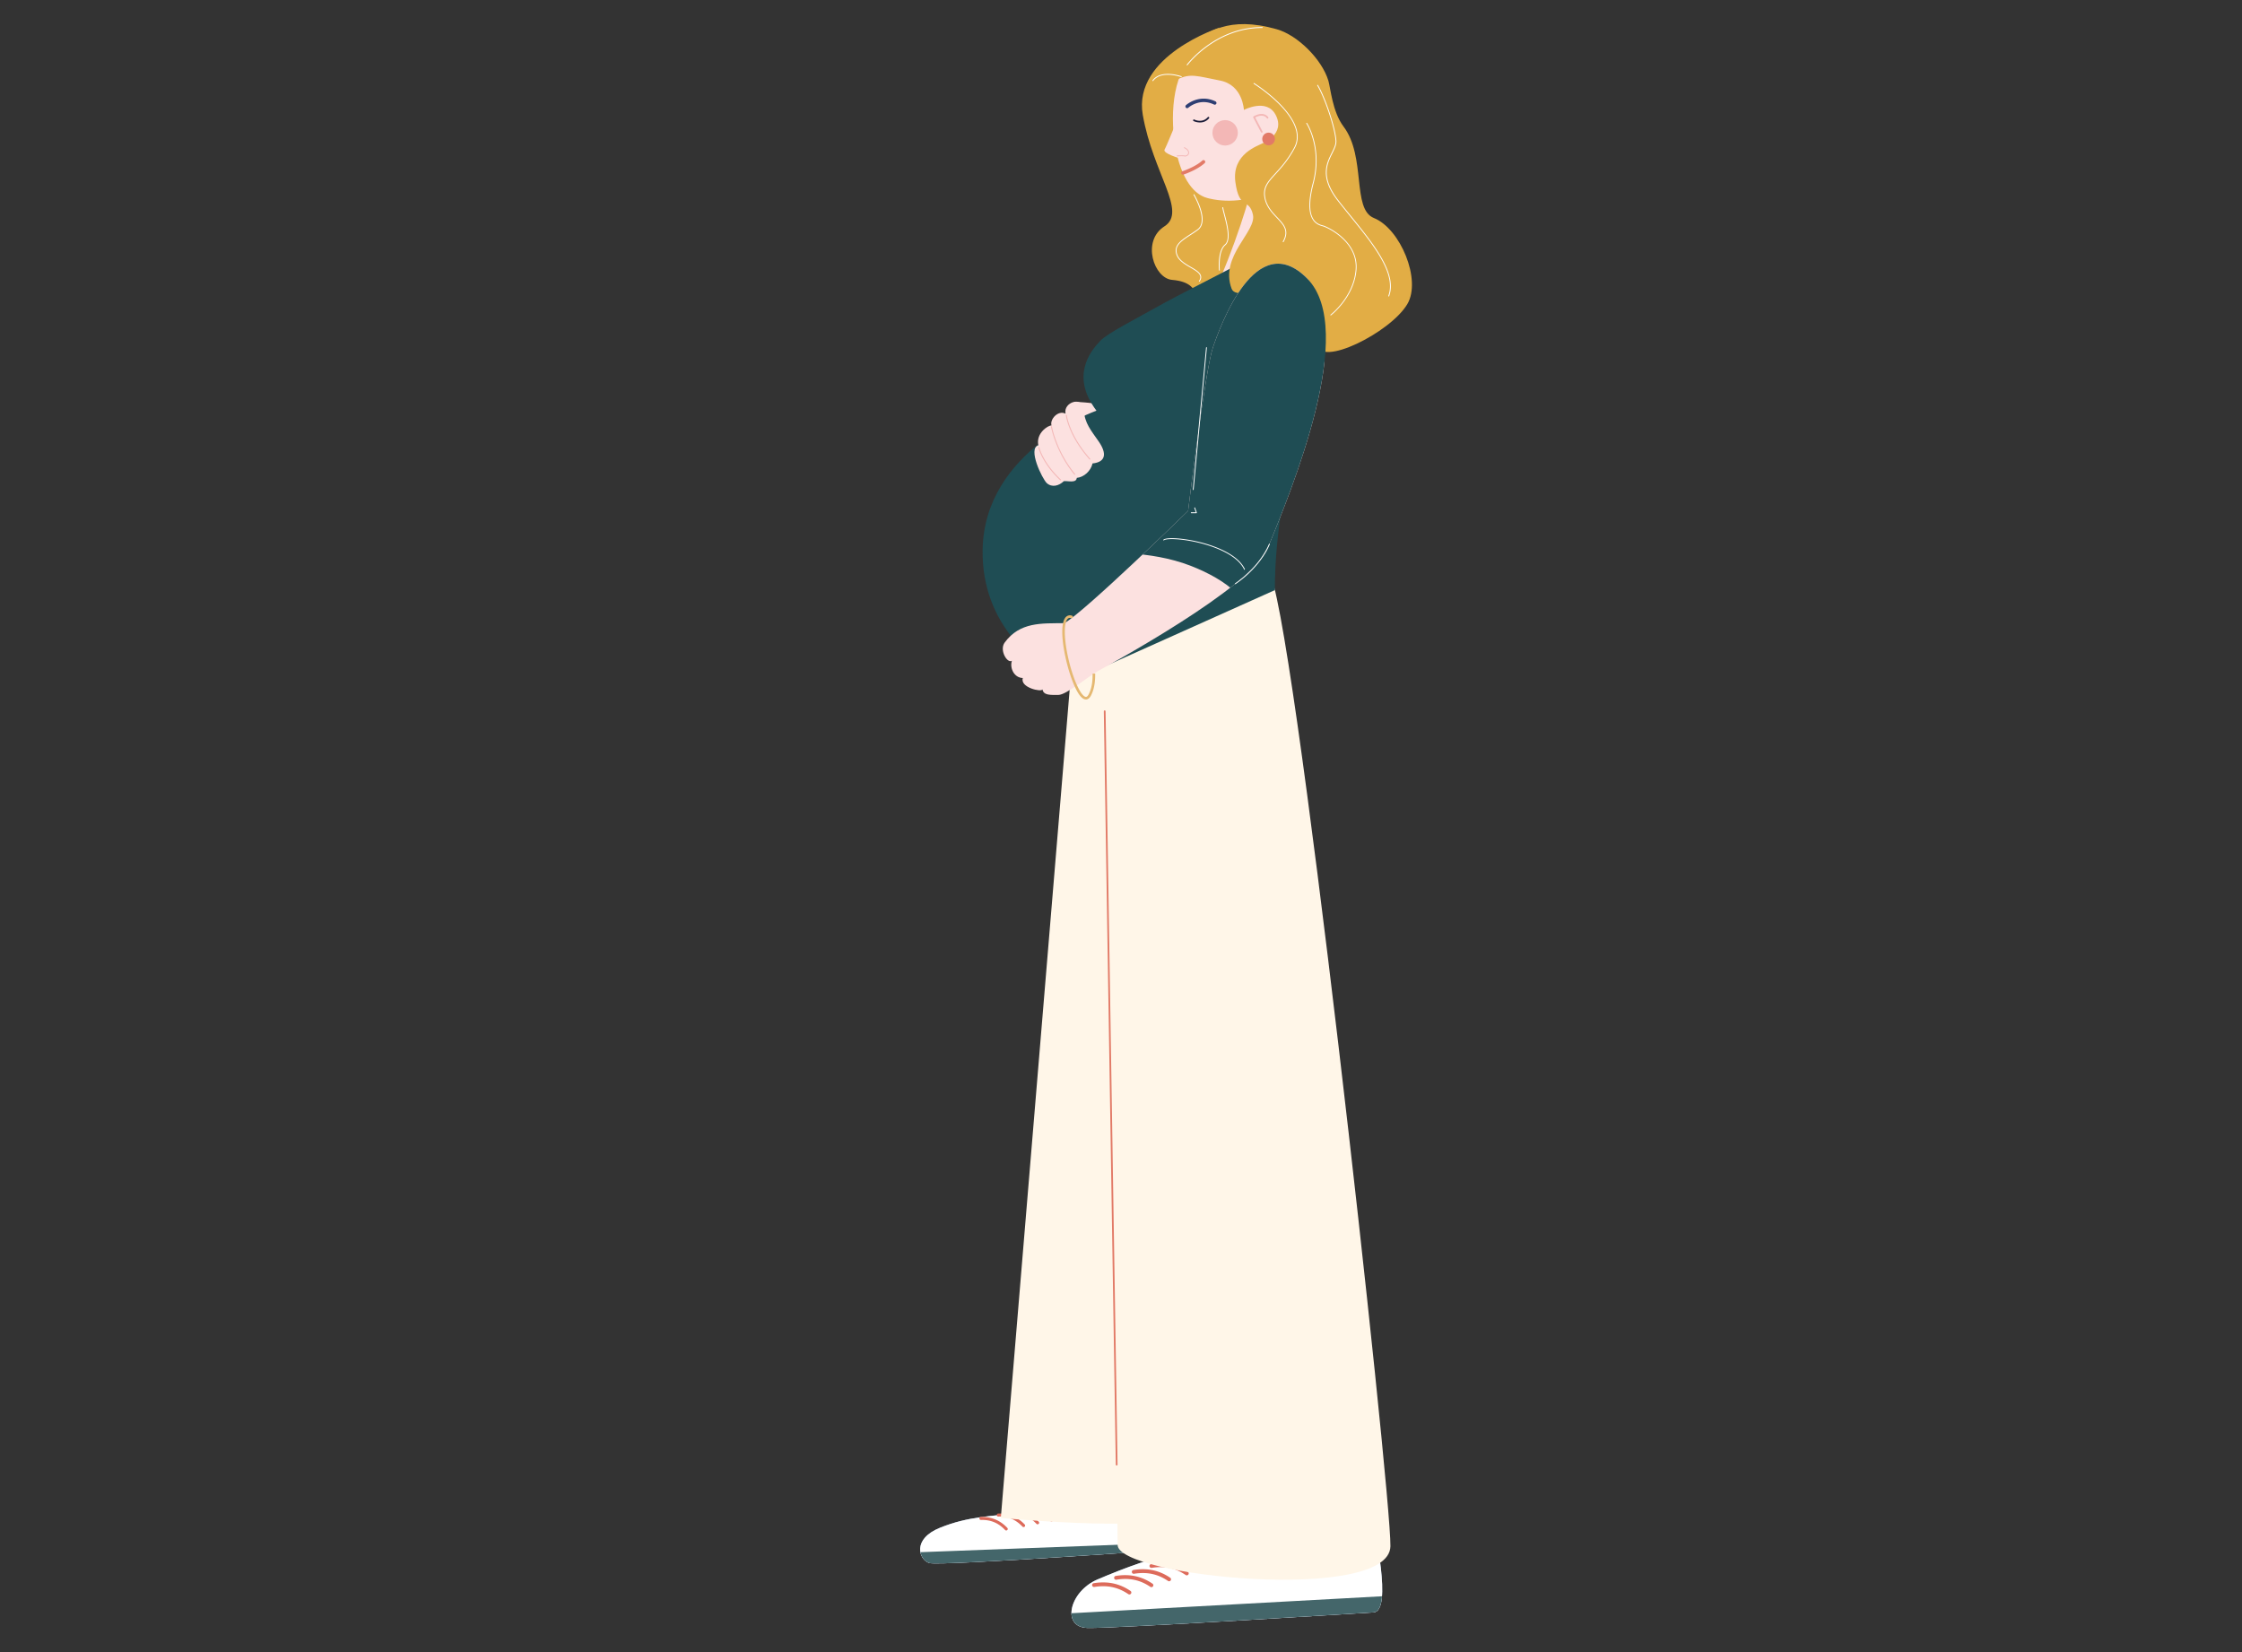 <svg xmlns="http://www.w3.org/2000/svg" xmlns:xlink="http://www.w3.org/1999/xlink" viewBox="0 0 760 560" style="enable-background:new 0 0 760 560" xml:space="preserve"><rect x="0" y="0" width="760" height="560" fill="#333333" stroke="none"/><style>.st0{display:none}.st1{display:inline}.st3{fill:#502018}.st4{fill:#145b9d}.st5{fill:#fce1e0}.st6{fill:none;stroke:#e59188;stroke-width:.704;stroke-linecap:round;stroke-linejoin:round;stroke-miterlimit:10}.st7{fill:#fff}.st8{fill:#1b1d39}.st9{fill:none;stroke:#502018;stroke-width:3.889;stroke-linecap:round;stroke-linejoin:round;stroke-miterlimit:10}.st10,.st13,.st15{fill:#e2ad45}.st13,.st15{stroke:#e2ad45;stroke-width:1.944;stroke-linecap:round;stroke-linejoin:round;stroke-miterlimit:10}.st15{fill:none;stroke:#fff;stroke-width:.972}.st16{fill:#eed2a2}.st17{fill:#fff6e8}.st18{fill:#98accc}.st19{stroke:#fff;stroke-width:1.944}.st19,.st20,.st21{fill:none;stroke-miterlimit:10}.st20{stroke:#f3b7b6;stroke-width:.972;stroke-linecap:round;stroke-linejoin:round}.st21{stroke:#e2ad45}.st23,.st24{display:inline;fill:#ece9e5}.st24{fill:#1b1d39}.st25{fill:#b25d50}.st25,.st26,.st27{display:inline}.st26{fill:#fff}.st27{stroke:#a5412e;stroke-linecap:round;stroke-linejoin:round}.st27,.st28,.st30{fill:none;stroke-miterlimit:10}.st28{display:inline;stroke:#1b1d39;stroke-width:2;stroke-linecap:round}.st30{stroke:#98accc;stroke-width:.5}.st30,.st31,.st32{display:inline}.st31{fill:none;stroke:#a5412e;stroke-miterlimit:10}.st32{fill:#d89931}.st33,.st40,.st41,.st42,.st43{display:inline;fill:none;stroke-miterlimit:10}.st33{stroke:#f3f1ee;stroke-linecap:round}.st40,.st41,.st42,.st43{stroke:#e27a67}.st41,.st42,.st43{stroke:#fff6e8;stroke-linecap:round}.st42,.st43{stroke:#2e3f73}.st43{stroke:#6d7f9a}.st44{fill:#2e3f73}.st45{fill:#e5b871}.st46{fill:#f3b7b6}.st47{fill:#ece9e5}.st48{fill:#6d7f9a}.st49{fill:#e27a67}.st50{fill:none;stroke:#1b1d39;stroke-width:3.912;stroke-linecap:round;stroke-linejoin:round;stroke-miterlimit:10}.st54{fill:#dd6b5b}.st55{fill:#a4412d}.st57,.st58,.st60{fill:none;stroke:#502017;stroke-width:1.85;stroke-linecap:round;stroke-linejoin:round;stroke-miterlimit:10}.st58,.st60{stroke:#502018;stroke-width:9.252}.st60{stroke:#fff5e6;stroke-width:1.85}.st61{fill:#e0d9ce}.st68,.st69,.st72{fill:none;stroke:#fff;stroke-width:3.044;stroke-linecap:round;stroke-linejoin:round;stroke-miterlimit:10}.st69,.st72{stroke:#fff6e8;stroke-width:3.461}.st72{stroke:#3366a8;stroke-width:2}.st73{fill:#3366a8}.st74{fill:none;stroke:#fff6e8;stroke-linecap:round;stroke-linejoin:round;stroke-miterlimit:10}.st75{fill:#b25d50}.st76,.st78,.st79,.st80,.st81,.st82{fill:none;stroke:#a5412e;stroke-width:3.251;stroke-linecap:round;stroke-linejoin:round;stroke-miterlimit:10}.st78,.st79,.st80,.st81,.st82{fill:#b25d50}.st79,.st80,.st81,.st82{fill:none;stroke:#3366a8;stroke-width:3.088}.st80,.st81,.st82{stroke:#000;stroke-width:1.029}.st81,.st82{stroke-width:2.058}.st82{stroke:#3366a8;stroke-width:1.029}.st84{fill:#ffe2e0}.st88,.st90,.st97{fill:none;stroke:#3366a8;stroke-width:2.785;stroke-linecap:round;stroke-linejoin:round;stroke-miterlimit:10}.st90,.st97{stroke:#a5412e;stroke-width:.536}.st97{stroke:#dd6b5b}.st98{fill:#e17a67}.st102,.st103,.st105,.st107,.st109,.st99{fill:none;stroke:#dd6b5b;stroke-width:1.073;stroke-linecap:round;stroke-linejoin:round;stroke-miterlimit:10}.st102,.st103,.st105,.st107,.st109{stroke:#f3b7b6;stroke-width:.536}.st103,.st105,.st107,.st109{stroke:#a5412e;stroke-width:.62}.st105,.st107,.st109{stroke:#fff;stroke-width:.536}.st107,.st109{stroke:#000;stroke-width:1.792}.st109{stroke-width:3.583}.st111{fill:#22264d}.st112{fill:#dbd4c8}.st113{fill:none}.st114{fill:#a5412e}.st115,.st116,.st118,.st119{fill:none;stroke:#dbd4c8;stroke-width:1.817;stroke-linecap:round;stroke-linejoin:round;stroke-miterlimit:10}.st116,.st118,.st119{stroke:#98accc;stroke-width:1.211}.st118,.st119{stroke:#502018;stroke-width:.552}.st119{stroke-width:2.944}.st124{fill:#e59188}.st125,.st126,.st127{fill:none;stroke:#1b1d39;stroke-width:1.211;stroke-linecap:round;stroke-linejoin:round;stroke-miterlimit:10}.st126,.st127{stroke:#e59188;stroke-width:.617}.st127{stroke:#d89931;stroke-width:3.289}.st129{stroke:#e17a67;stroke-width:1.211}.st129,.st131,.st132,.st133{fill:none;stroke-miterlimit:10}.st131{stroke:#f3f1ee;stroke-width:3.634;stroke-linecap:round;stroke-linejoin:round}.st132,.st133{stroke:#1b1d39}.st133{stroke:#fff;stroke-width:2;stroke-linecap:round;stroke-linejoin:round}.st134{fill:#5479ae}.st135{display:inline;fill:#e17a67;stroke:#e2ad45;stroke-width:3;stroke-linecap:round;stroke-linejoin:round;stroke-miterlimit:10}.st137{display:inline;fill:#3366a8}.st138{font-family:&apos;AcuminPro-Semibold&apos;}.st144,.st145,.st146{fill:none;stroke:#000;stroke-width:7.627;stroke-linecap:round;stroke-linejoin:round;stroke-miterlimit:10}.st145,.st146{stroke:#1b1d39;stroke-width:2.542}.st146{stroke:#a5412e}.st147{fill:#b54339}.st149{fill:none;stroke:#fce1e0;stroke-width:.953;stroke-linecap:round;stroke-linejoin:round;stroke-miterlimit:10}.st150,.st151{stroke-width:1.271}.st150{fill:none;stroke:#a5412e;stroke-miterlimit:10}.st151{stroke:#1b1d39;stroke-linecap:round;stroke-linejoin:round}.st151,.st152,.st153,.st154{fill:none;stroke-miterlimit:10}.st152{stroke:#502018;stroke-width:.953;stroke-linecap:round;stroke-linejoin:round}.st153,.st154{stroke:#fce1e0;stroke-width:1.271}.st154{stroke:#fff;stroke-width:.636;stroke-linecap:round;stroke-linejoin:round}.st155{fill:#eae7e1}.st156{fill:#ecb7af}.st157{fill:#fff5e6}.st158{fill:#f2b7b6}.st159{fill:#f3f1ee}.st160,.st162{display:inline;fill:#5479ae}.st162{fill:none;stroke:#eed2a2;stroke-width:.279;stroke-linecap:round;stroke-linejoin:round;stroke-miterlimit:10}.st163{display:inline;fill:#eed2a2}.st164,.st165,.st166{fill:none;stroke-linecap:round;stroke-linejoin:round;stroke-miterlimit:10}.st164{display:inline;stroke:#1b1d39;stroke-width:.435}.st165,.st166{stroke:#a5412e;stroke-width:.376}.st166{stroke:#1b1d39;stroke-width:.279}.st171{display:inline;fill:#a5412e}.st172,.st173,.st174{fill:none;stroke-linecap:round;stroke-linejoin:round;stroke-miterlimit:10}.st172{display:inline;stroke:#1b1d39;stroke-width:.279}.st173,.st174{stroke:#502018;stroke-width:.376}.st174{stroke:#ada394;stroke-width:.501}.st176{display:inline;fill:#e2ad45}.st177,.st179{fill:none;stroke-linecap:round;stroke-linejoin:round;stroke-miterlimit:10}.st177{display:inline;stroke:#fff6e8;stroke-width:.376}.st179{stroke:#1b1d39;stroke-width:1.671}.st183{display:inline;fill:#fce1e0}.st184,.st185{display:inline;stroke-width:.338}.st184{fill:none;stroke:#f3b7b6;stroke-linecap:round;stroke-linejoin:round;stroke-miterlimit:10}.st185{stroke:#1b1d39}.st185,.st186,.st187,.st188{fill:none;stroke-linecap:round;stroke-linejoin:round;stroke-miterlimit:10}.st186{display:inline;stroke:#a5412e;stroke-width:3.133}.st187,.st188{stroke:#f3b7b6;stroke-width:.334}.st188{stroke:#a5412e}.st189{display:inline;fill:#98accc}.st196{fill:none;stroke:#e2ad45;stroke-width:.331;stroke-linecap:round;stroke-linejoin:round;stroke-miterlimit:10}.st198,.st199,.st200{display:inline;fill:#22264d}.st199,.st200{fill:none;stroke:#22264d;stroke-width:.87;stroke-miterlimit:10}.st200{stroke:#e2ad45;stroke-width:.331;stroke-linecap:round;stroke-linejoin:round}.st202,.st203{display:inline;fill:#e5b871}.st203{fill:none;stroke:#d89931;stroke-width:.348;stroke-linecap:round;stroke-linejoin:round}.st203,.st204,.st205{stroke-miterlimit:10}.st204{display:inline;fill:none;stroke:#ece9e5;stroke-width:.653;stroke-linecap:round;stroke-linejoin:round}.st205{fill:#98accc;stroke:#98accc;stroke-width:.228}.st206,.st210,.st211,.st212{display:inline;fill:none;stroke:#1b1d39;stroke-width:.87;stroke-linecap:round;stroke-linejoin:round;stroke-miterlimit:10}.st210,.st211,.st212{stroke:#e2ad45;stroke-width:.279}.st211,.st212{stroke-width:.87}.st212{stroke:#6d7f9a;stroke-width:.279}.st214{display:inline;stroke:#ece9e5;stroke-width:.348}.st214,.st216,.st217,.st218,.st222{fill:none;stroke-linecap:round;stroke-linejoin:round;stroke-miterlimit:10}.st216{display:inline;stroke:#5479ae;stroke-width:.279}.st217,.st218,.st222{stroke:#f3b7b6;stroke-width:.356}.st218,.st222{display:inline;stroke:#e2ad45;stroke-width:1.74}.st222{stroke-width:.653}.st224{fill:#164347}.st231{fill:none;stroke:#fff;stroke-width:.845;stroke-linecap:round;stroke-linejoin:round;stroke-miterlimit:10}.st232{fill:#1f4d54}.st233,.st235,.st240,.st241,.st244{fill:none;stroke:#e2ad45;stroke-width:1.126;stroke-linecap:round;stroke-linejoin:round;stroke-miterlimit:10}.st235,.st240,.st241,.st244{fill:#ffe2e0;stroke:#f3b7b6;stroke-width:.522}.st240,.st241,.st244{fill:none;stroke:#e17a67;stroke-width:.563}.st241,.st244{stroke:#fff}.st244{fill:#fff;stroke:#e2ad45;stroke-width:3.565}.st245{fill:#44666a}.st248{fill:none;stroke:#fff;stroke-width:5.618;stroke-linecap:round;stroke-linejoin:round;stroke-miterlimit:10}.st250{fill:#262a4f}.st258{fill:#8fa1a4}.st259{fill:none;stroke:#000;stroke-width:.785;stroke-linecap:round;stroke-linejoin:round;stroke-miterlimit:10}.st266,.st267,.st268,.st269,.st270{fill:none;stroke-width:.599;stroke-miterlimit:10}.st266{stroke:#a5412e;stroke-linecap:round;stroke-linejoin:round}.st267,.st268,.st269,.st270{stroke:#8fa1a4}.st268,.st269,.st270{stroke:#000;stroke-linecap:round;stroke-linejoin:round}.st269,.st270{stroke:#fff}.st270{stroke:#e2ad45;stroke-width:1.197}.st275,.st276{display:inline;fill:#dd6b5b}.st276{fill:#fff6e8}.st281,.st283{fill:none;stroke-linecap:round;stroke-linejoin:round;stroke-miterlimit:10}.st281{display:inline;stroke:#e17a67;stroke-width:1.821}.st283{stroke:#a5412e}.st286{display:inline;fill:#ecb7af}.st287,.st290,.st291,.st292{fill:none;stroke-miterlimit:10}.st287{stroke:#e17a67;stroke-width:1.454;stroke-linecap:round;stroke-linejoin:round}.st290,.st291,.st292{display:inline}.st290{stroke:#5479ae;stroke-width:.851;stroke-linecap:round;stroke-linejoin:round}.st291,.st292{stroke:#fff6e8;stroke-width:.75}.st292{stroke:#e17a67;stroke-width:1.263;stroke-linecap:round;stroke-linejoin:round}.st305,.st307,.st308,.st309,.st311,.st312,.st313,.st317,.st320,.st321,.st324{fill:none;stroke:#a5412e;stroke-width:1.222;stroke-linecap:round;stroke-linejoin:round;stroke-miterlimit:10}.st307,.st308,.st309,.st311,.st312,.st313,.st317,.st320,.st321,.st324{stroke:#fff;stroke-width:.815}.st308,.st309,.st311,.st312,.st313,.st317,.st320,.st321,.st324{stroke-width:6.517}.st309,.st311,.st312,.st313,.st317,.st320,.st321,.st324{stroke:#98accc;stroke-width:1.222}.st311,.st312,.st313,.st317,.st320,.st321,.st324{stroke-width:3.258}.st312,.st313,.st317,.st320,.st321,.st324{stroke:#eae7e1;stroke-width:.553}.st313,.st317,.st320,.st321,.st324{stroke:#502018;stroke-width:1.106}.st317,.st320,.st321,.st324{stroke:#eed2a2}.st320,.st321,.st324{stroke:#f3f1ee}.st321,.st324{stroke:#fff}.st324{stroke:#98accc;stroke-width:.83}.st326{fill:#131b52}.st329,.st330{fill:none;stroke-linecap:round;stroke-linejoin:round}.st329{stroke:#f3b7b6;stroke-width:2;stroke-miterlimit:10}.st330{stroke:#e17a67;stroke-width:7}.st330,.st332,.st334{stroke-miterlimit:10}.st332{fill:#e59188;stroke:#e59188;stroke-width:.399}.st334{stroke:#22264d;stroke-width:7}.st334,.st335,.st341{fill:none;stroke-linecap:round;stroke-linejoin:round}.st335{stroke:#ecb7af;stroke-width:2;stroke-miterlimit:10}.st341{stroke:#e17a67;stroke-width:.8}.st341,.st342,.st344{stroke-miterlimit:10}.st342{fill:none;stroke:#502018;stroke-width:4.001;stroke-linecap:round;stroke-linejoin:round}.st344{fill:#e27a67;stroke:#e27a67;stroke-width:.165}.st345,.st346,.st350{display:inline;fill:none;stroke:#502018;stroke-width:.8;stroke-linecap:round;stroke-linejoin:round;stroke-miterlimit:10}.st346,.st350{stroke:#fff}.st350{stroke:#2e3f73}.st351,.st353{display:inline;fill:#e27a67}.st353{fill:none;stroke:#22264d;stroke-width:1.2;stroke-linecap:round;stroke-linejoin:round}.st353,.st357,.st360{stroke-miterlimit:10}.st357{fill:none;stroke:#fff;stroke-width:.746;stroke-linecap:round;stroke-linejoin:round}.st360{stroke:#f3b7b6;stroke-width:.932}.st360,.st363,.st364{fill:none;stroke-linecap:round;stroke-linejoin:round}.st363{stroke:#502018;stroke-width:.932;stroke-miterlimit:10}.st364{stroke:#22264d;stroke-width:.746}.st364,.st369,.st371{stroke-miterlimit:10}.st369{fill:#1b1d39;stroke:#2e3f73;stroke-width:1.285}.st371{fill:none;stroke:#164347}.st371,.st372{stroke-width:1.035;stroke-linecap:round;stroke-linejoin:round}.st372,.st377,.st379,.st380,.st381,.st382{fill:none;stroke:#fff6e8;stroke-miterlimit:10}.st379,.st380,.st381,.st382{stroke:#e17a67;stroke-width:3;stroke-linecap:round;stroke-linejoin:round}.st380,.st381,.st382{stroke:#22264d}.st381,.st382{stroke:#e5b871;stroke-width:9}.st382{stroke:#f3b7b6;stroke-width:3}.st386{stroke:#e17a67;stroke-width:2}.st386,.st390,.st391{fill:none;stroke-linecap:round;stroke-linejoin:round;stroke-miterlimit:10}.st390{stroke:#a5412e;stroke-width:9}.st391{stroke:#b25d50}.st398{stroke:#f3b7b6}.st398,.st400,.st401,.st403{fill:none;stroke-miterlimit:10}.st400{stroke:#fff6e8;stroke-width:1.19;stroke-linecap:round;stroke-linejoin:round}.st401,.st403{stroke:#e27a67;stroke-width:1.531}.st403{display:inline;stroke:#fff;stroke-width:.75}.st404,.st411{stroke-linecap:round;stroke-linejoin:round}.st404{display:inline;fill:none;stroke:#1b1d39;stroke-width:47;stroke-miterlimit:10}.st411{stroke:#c48b2d;stroke-width:.75}.st411,.st414,.st418,.st419,.st420{fill:none;stroke-miterlimit:10}.st414{stroke:#98accc;stroke-width:1.648;stroke-linecap:round;stroke-linejoin:round}.st418,.st419,.st420{stroke:#fff}.st418{stroke-width:.75;stroke-linecap:round;stroke-linejoin:round}.st419,.st420{stroke-width:.606}.st420{stroke-width:.448}.st421{fill:#f2dbbc}.st423,.st424,.st429,.st430{fill:none;stroke:#fff6e8;stroke-width:.641;stroke-linecap:round;stroke-linejoin:round;stroke-miterlimit:10}.st424,.st429,.st430{stroke:#e17a67}.st429,.st430{stroke:#fff6e8;stroke-width:.75}.st430{stroke:#e17a67}.st433{stroke:#3366a8}.st433,.st440,.st443,.st444{fill:none;stroke-miterlimit:10}.st440{stroke:#dbd4c8;stroke-width:2.435;stroke-linecap:round;stroke-linejoin:round}.st443,.st444{stroke:#e2ad45;stroke-width:1.217}.st444{stroke:#c48b2d;stroke-width:.798;stroke-linecap:round;stroke-linejoin:round}.st445,.st451,.st453,.st454,.st455,.st456,.st459,.st460,.st462,.st464,.st465{fill:none;stroke:#fff6e8;stroke-width:17.043;stroke-linecap:round;stroke-linejoin:round;stroke-miterlimit:10}.st451,.st453,.st454,.st455,.st456,.st459,.st460,.st462,.st464,.st465{stroke-width:3.652}.st453,.st454,.st455,.st456,.st459,.st460,.st462,.st464,.st465{stroke-width:.913}.st454,.st455,.st456,.st459,.st460,.st462,.st464,.st465{stroke-width:.609}.st455,.st456,.st459,.st460,.st462,.st464,.st465{fill:#fff6e8;stroke-width:.798}.st456,.st459,.st460,.st462,.st464,.st465{fill:none;stroke:#44666a;stroke-width:2.435}.st459,.st460,.st462,.st464,.st465{stroke:#eed2a2;stroke-width:1.652}.st460,.st462,.st464,.st465{stroke-width:1.689}.st462,.st464,.st465{stroke:#164347;stroke-width:1.217}.st464,.st465{stroke:#e17a66;stroke-width:2.087}.st465{stroke:#e59188;stroke-width:1.688}.st466,.st467,.st468{fill:#ecb7af;stroke:#ecb7af;stroke-width:1.321;stroke-miterlimit:10}.st467,.st468{stroke-width:1.691}.st468{stroke-width:1.774}.st473,.st477{fill:none;stroke-miterlimit:10}.st473{display:inline;stroke:#f27360;stroke-width:2.268}.st477{stroke:#e17a66;stroke-width:1.606;stroke-linecap:round;stroke-linejoin:round}.st478{fill:#0b163d}.st479{fill:none;stroke:#a4412d;stroke-width:4.817;stroke-linecap:round;stroke-linejoin:round;stroke-miterlimit:10}.st482,.st483,.st489{fill:#ecb7af;stroke:#ecb7af;stroke-width:.297;stroke-miterlimit:10}.st483,.st489{fill:none;stroke:#fff;stroke-width:1.321;stroke-linecap:round;stroke-linejoin:round}.st489{stroke:#f27360;stroke-width:5.284}.st490{stroke:#fff;stroke-width:2.237}.st490,.st493,.st495{fill:none;stroke-miterlimit:10}.st493{stroke:#5479ae;stroke-linecap:round;stroke-linejoin:round}.st495{stroke:#f3b7b6;stroke-width:.922}.st495,.st496,.st497{stroke-linecap:round;stroke-linejoin:round}.st496{fill:none;stroke:#b25d50;stroke-width:2;stroke-miterlimit:10}.st497{stroke:#a5412e;stroke-width:.5}.st497,.st498,.st499{fill:none;stroke-miterlimit:10}.st498{stroke:#f3f1ee;stroke-width:2;stroke-linecap:round;stroke-linejoin:round}.st499{stroke:#f3b7b6}.st499,.st501,.st502{stroke-linecap:round;stroke-linejoin:round}.st501{fill:none;stroke:#1b1d39;stroke-miterlimit:10}.st502{stroke:#502018;stroke-width:2.53}.st502,.st503,.st504{fill:none;stroke-miterlimit:10}.st503{stroke:#502018;stroke-width:1.265;stroke-linecap:round;stroke-linejoin:round}.st504{stroke:#eae7e1;stroke-width:10.118}.st504,.st505,.st507,.st508{stroke-linecap:round;stroke-linejoin:round}.st505{fill:none;stroke:#131b52;stroke-width:6.324;stroke-miterlimit:10}.st507,.st508{stroke-width:1.265}.st507{fill:none;stroke:#dbd4c8;stroke-miterlimit:10}.st508{stroke:#fff}.st508,.st513,.st514{fill:none;stroke-miterlimit:10}.st513{stroke:#e2ad45;stroke-width:1.36;stroke-linecap:round;stroke-linejoin:round}.st514{stroke:#fff;stroke-width:.34}.st521,.st522{stroke-linecap:round;stroke-linejoin:round}.st521{fill:none;stroke:#1b1d39;stroke-width:6.124;stroke-miterlimit:10}.st522{stroke:#a5412e}.st522,.st523,.st524,.st525,.st526{display:inline;fill:none;stroke-width:1.225;stroke-miterlimit:10}.st523{stroke:#f3f1ee;stroke-linecap:round;stroke-linejoin:round}.st524,.st525,.st526{stroke:#502018}.st525,.st526{stroke:#1b1d39;stroke-width:4.899;stroke-linecap:round;stroke-linejoin:round}.st526{stroke:#eed2a2;stroke-width:1.225}.st529{display:inline;stroke:#e2ad45;stroke-width:4.899}.st529,.st534,.st538,.st540,.st541,.st542,.st545,.st546{fill:none;stroke-linecap:round;stroke-linejoin:round;stroke-miterlimit:10}.st534{display:inline;stroke:#fff6e8;stroke-width:1.323}.st538,.st540,.st541,.st542,.st545,.st546{stroke:#f3b7b6;stroke-width:1.261}.st540,.st541,.st542,.st545,.st546{stroke:#f2dbbc;stroke-width:1.323}.st541,.st542,.st545,.st546{stroke:#f3b7b6;stroke-width:1.251}.st542,.st545,.st546{stroke:#fff6e8;stroke-width:1.39}.st545,.st546{stroke:#e27a67}.st546{stroke:#f3b7b6;stroke-width:1.325}.st547,.st548{stroke-width:1.39}.st547{fill:none;stroke:#e2ad45;stroke-linecap:round;stroke-linejoin:round;stroke-miterlimit:10}.st548{stroke:#fff}.st548,.st549,.st552{fill:none;stroke-linecap:round;stroke-linejoin:round;stroke-miterlimit:10}.st549{display:inline;stroke:#fff6e8;stroke-width:.927}.st552{stroke:#eed2a2;stroke-width:.96}.st553,.st560,.st561,.st567,.st568,.st573,.st576,.st577,.st578,.st581,.st583{fill:none;stroke:#e2ad45;stroke-width:4.801;stroke-linecap:round;stroke-linejoin:round;stroke-miterlimit:10}.st560,.st561,.st567,.st568,.st573,.st576,.st577,.st578,.st581,.st583{stroke:#502017;stroke-width:.96}.st561,.st567,.st568,.st573,.st576,.st577,.st578,.st581,.st583{stroke:#502018;stroke-width:4.801}.st567,.st568,.st573,.st576,.st577,.st578,.st581,.st583{stroke:#fff6e8;stroke-width:.282}.st568,.st573,.st576,.st577,.st578,.st581,.st583{stroke:#5479ae;stroke-width:1.211}.st573,.st576,.st577,.st578,.st581,.st583{stroke:#e2ad45;stroke-width:.96}.st576,.st577,.st578,.st581,.st583{stroke:#5479ae;stroke-width:1.062}.st577,.st578,.st581,.st583{stroke:#fff;stroke-width:.75}.st578,.st581,.st583{stroke-width:.375}.st581,.st583{stroke:#502017;stroke-width:.949}.st583{stroke:#502018;stroke-width:4.744}.st584,.st585,.st586,.st588,.st589{fill:none;stroke:#e27a67;stroke-miterlimit:10}.st584{stroke-width:1.324;stroke-linecap:round;stroke-linejoin:round}.st585,.st586,.st588,.st589{stroke-width:1.464}.st586,.st588,.st589{stroke:#fff;stroke-width:.949;stroke-linecap:round;stroke-linejoin:round}.st588,.st589{stroke:#ffe2e0}.st589{stroke:#f3b7b6;stroke-width:1.11}.st590,.st592{fill:#ecb7af;stroke:#ecb7af;stroke-width:.748;stroke-miterlimit:10}.st592{stroke-width:.732}.st595,.st599{fill:none;stroke-linecap:round;stroke-linejoin:round}.st595{stroke:#f2b7b6;stroke-width:1.192;stroke-miterlimit:10}.st599{stroke:#e17a67;stroke-width:.762}.st599,.st600,.st601{stroke-miterlimit:10}.st600{fill:none;stroke:#a5412e;stroke-width:2.285;stroke-linecap:round;stroke-linejoin:round}.st601{fill:#ecb7af;stroke:#ecb7af;stroke-width:.141}.st608{stroke:#000;stroke-width:.901;stroke-linecap:round;stroke-linejoin:round}.st608,.st610,.st613,.st614{fill:none;stroke-miterlimit:10}.st610{stroke:#1b1d39;stroke-width:1.205;stroke-linecap:round;stroke-linejoin:round}.st613,.st614{stroke:#fce1e0;stroke-width:1.103}.st614{stroke-width:.803;stroke-linecap:round;stroke-linejoin:round}.st620,.st622,.st625,.st628,.st632,.st633{fill:#fff;stroke:#f3f1ee;stroke-width:1.607;stroke-miterlimit:10}.st622,.st625,.st628,.st632,.st633{stroke-width:1.468}.st625,.st628,.st632,.st633{stroke:#f27360;stroke-width:.554;stroke-linecap:round;stroke-linejoin:round}.st628,.st632,.st633{fill:none;stroke:#fff6e8;stroke-width:3.913}.st632,.st633{stroke:#e17a66;stroke-width:3.011}.st633{stroke:#eed2a2;stroke-width:9.033}.st635,.st639{fill:#ecb7af;stroke:#ecb7af;stroke-width:.557;stroke-miterlimit:10}.st639{fill:none;stroke:#f3f1ee;stroke-width:3.102;stroke-linecap:round;stroke-linejoin:round}.st647{fill:#d89931}.st650{stroke:#98accc;stroke-width:.821;stroke-linejoin:round}.st650,.st654,.st655,.st662,.st663,.st667,.st668{fill:none;stroke-linecap:round;stroke-miterlimit:10}.st654{stroke:#d89931;stroke-width:1.501;stroke-linejoin:round}.st655,.st662,.st663,.st667,.st668{stroke:#98accc;stroke-width:1.331}.st662,.st663,.st667,.st668{stroke-width:3.006;stroke-linejoin:round}.st663,.st667,.st668{stroke:#e2ad45;stroke-width:16.534}.st667,.st668{stroke:#1b1d39;stroke-width:.752}.st668{stroke:#98accc}.st671{display:inline;fill:#e17a67}.st672,.st673{fill:none;stroke-linecap:round;stroke-linejoin:round;stroke-miterlimit:10}.st672{stroke:#e2ad45;stroke-width:.75}.st673{stroke:#fff}.st674{fill:#c49a95}.st679,.st680{stroke-linecap:round;stroke-linejoin:round}.st679{fill:none;stroke:#f3b7b6;stroke-width:.75;stroke-miterlimit:10}.st680{stroke:#502018;stroke-width:4}.st680,.st685,.st686{fill:none;stroke-miterlimit:10}.st685{stroke:#e2ad45;stroke-width:.657;stroke-linecap:round;stroke-linejoin:round}.st686{stroke:#98accc}.st687,.st688{stroke:#e2ad45;stroke-linejoin:round}.st687{fill:none;stroke-width:3;stroke-linecap:round;stroke-miterlimit:10}.st688{stroke-width:2.079}.st688,.st690,.st694,.st696,.st697{fill:none;stroke-linecap:round;stroke-miterlimit:10}.st690{stroke:#502018;stroke-width:.75;stroke-linejoin:round}.st694,.st696,.st697{stroke:#1b1d39;stroke-width:3}.st696,.st697{stroke:#a5412e;stroke-width:20.867;stroke-linejoin:round}.st697{stroke:#fff;stroke-width:1.159}.st698{font-size:8.452px}.st699{font-size:8.483px}.st703{fill:none;stroke:#f3b7b6;stroke-linecap:round;stroke-miterlimit:10}.st703,.st704,.st708{stroke-width:.934;stroke-linejoin:round}.st704{fill:#fff6e8;stroke:#fff;stroke-linecap:round;stroke-miterlimit:10}.st708{display:inline;stroke:#f3b7b6}.st708,.st709,.st710,.st711{fill:none;stroke-linecap:round;stroke-miterlimit:10}.st709{stroke:#e59188;stroke-width:3.115;stroke-linejoin:round}.st710,.st711{stroke-width:3.436}.st710{stroke:#b25d50;stroke-linejoin:round}.st711{stroke:#2e3f73}.st711,.st717,.st719{stroke-linejoin:round}.st717{fill:none;stroke:#22264d;stroke-width:1.145;stroke-linecap:round;stroke-miterlimit:10}.st719{display:inline;stroke:#fff6e8;stroke-width:2.291}.st719,.st722,.st723{fill:none;stroke-linecap:round;stroke-miterlimit:10}.st722{display:inline;stroke:#ecb7af;stroke-width:1.673;stroke-linejoin:round}.st723{stroke:#eed2a2;stroke-width:1.686}.st723,.st727,.st728{display:inline;stroke-linejoin:round}.st727{fill:none;stroke:#eed2a2;stroke-width:1.124;stroke-linecap:round;stroke-miterlimit:10}.st728{stroke:#fff;stroke-width:1.673}.st728,.st729,.st730,.st733{fill:none;stroke-linecap:round;stroke-miterlimit:10}.st729{display:inline;stroke:#502018;stroke-width:1.124;stroke-linejoin:round}.st730,.st733{stroke:#e5b871;stroke-width:3.842}.st733{display:inline;stroke:#e2ad45;stroke-width:13;stroke-linejoin:round}</style><g id="Zwangerschap"><path class="st10" d="M413.5 9.32s-29.59 9.58-26.12 29.59c3.47 20.01 15.17 32.81 7.33 37.82-7.84 5.02-3.52 17.63 2.62 18.14 6.14.51 7.25 3.09 8.11 4.5s5.36 3.86 9.35 2.06c3.99-1.8 24.7-15.57 24.32-29.46s8.23-46.44-2.96-46.44S414 9.45 411.63 11.64s1.87-2.32 1.87-2.32z"/><path class="st5" d="M443.08 126.4c-2-1.5 5.7-70.54 2.98-73.51-5.21-5.7-22.79 14.41-22.79 14.41-1.92 7.64-11.76 35.83-15.3 35.94"/><path class="st113" d="M468.86 69.77c-9.17-6.56-22.8-16.6-24.77-17.91-6.44-4.26-16.22 14.08-16.22 14.08s11.1 10.29 14.3 17.05"/><path class="st5" d="M447.93 49.18c-6.98 12.95-23.53 21.45-37.86 18.14-1.57-.36-6.3-1.27-9.72-10.27-3.42-9-4.13-24.64.64-33.51 6.98-12.95 23.17-17.41 36.12-10.43 12.95 6.97 17.79 23.12 10.82 36.07"/><path class="st5" d="M399.05 40.57s-3.37 8.48-4.28 10.12c-.73 1.32 5.17 2.98 5.17 2.98l-.89-13.1z"/><path class="st44" d="M402.42 36.67a.57.57 0 0 1-.43-.19.586.586 0 0 1 .03-.83c.04-.04 4.37-3.96 10.01-1.28.29.14.42.49.28.78-.14.29-.49.42-.78.28-4.93-2.35-8.67 1.05-8.71 1.08-.12.1-.26.16-.4.16z"/><path class="st46" d="M427.71 44.98a.3.3 0 0 1-.26-.16l-2.62-4.98a.295.295 0 0 1 .12-.39c3.57-2.01 4.96.29 4.98.31a.3.3 0 0 1-.1.4c-.14.08-.32.04-.4-.1-.05-.08-1.09-1.72-3.94-.24l2.48 4.73c.08.14.02.32-.12.39a.25.25 0 0 1-.14.04zM401.74 53.03c-.09 0-.19-.01-.28-.03-.54-.12-2.38 0-2.39 0-.09.02-.15-.06-.16-.14-.01-.08.06-.15.14-.16.08-.01 1.9-.12 2.48 0 .49.11 1.03-.18 1.2-.64.23-.62-.26-1.32-1.3-1.88-.07-.04-.1-.13-.06-.2.04-.07.13-.1.2-.06 1.76.94 1.55 1.95 1.44 2.24-.2.53-.73.87-1.27.87z"/><path class="st8" d="M406.77 41.51c-1.2 0-2.15-.46-2.17-.47a.296.296 0 0 1-.13-.39c.07-.14.25-.2.39-.13.11.06 2.7 1.32 4.55-.8.11-.12.29-.13.41-.03.12.11.13.29.03.41-.95 1.1-2.1 1.41-3.08 1.41z"/><path class="st49" d="M400.99 59.2c-.25 0-.47-.16-.56-.4a.59.59 0 0 1 .37-.74c.04-.01 4.36-1.44 6.77-3.64.24-.22.61-.2.83.04.22.24.2.61-.04.83-2.6 2.37-7.01 3.83-7.19 3.89-.06.01-.12.02-.18.02z"/><path class="st5" d="M364.3 136.19s23.2.77 25.2 8.45-16.78 20.03-16.78 20.03L357.4 148.2l6.9-12.01z"/><defs><path id="SVGID_00000183219185595741301180000016301086708863333807_" d="M465.51 516.55s6.85 29.83.02 30c0 0-87.82 5.49-96.85 5.26-9.03-.23-6.18-12.38 3.39-16.45 9.57-4.06 18.75-7.44 29.61-9.85s15.57-10.6 15.57-10.6l48.26 1.64z"/></defs><clipPath id="SVGID_00000031194423213515521870000012117486378983100805_"><use xlink:href="#SVGID_00000183219185595741301180000016301086708863333807_" style="overflow:visible"/></clipPath><path style="clip-path:url(#SVGID_00000031194423213515521870000012117486378983100805_);fill:#98accc" d="M465.51 516.55s6.85 29.83.02 30c0 0-87.82 5.49-96.85 5.26-9.03-.23-6.18-12.38 3.39-16.45 9.57-4.06 18.75-7.44 29.61-9.85s15.57-10.6 15.57-10.6l48.26 1.64z"/><path style="clip-path:url(#SVGID_00000031194423213515521870000012117486378983100805_);fill:#fff" d="M411.93 523.81s-1.93-5.99 6.53-4.2c8.45 1.79 13.95 9.66 13.95 9.66 11.24 4.56 29.26 7.07 35.32-2.72 5.96-9.63 15.82-9.08 15.82-9.08l11.38 29.95s-41.02 19.12-42.04 19.06-91.94-4.58-91.94-4.58l-1.62-33.35 21.71-2.55 30.89-2.19z"/><path style="clip-path:url(#SVGID_00000031194423213515521870000012117486378983100805_);fill:#44666a" d="m362.22 546.88 129.81-7.09-4.89 15.93-128-1.08z"/><defs><path id="SVGID_00000137820441611231789940000001376878393822825899_" d="M402.67 501.79s9.72 22.85 2.89 22.88c0 0-87.12 6.3-90.59 5.13-3.47-1.17-5.91-8.11 3.74-11.98 9.64-3.87 17.2-3.83 28.3-5.15 11.1-1.32 18.67-5.17 18.67-5.17l-8.19-9.43 45.18 3.72z"/></defs><clipPath id="SVGID_00000020393834576387092830000006824488694862349961_"><use xlink:href="#SVGID_00000137820441611231789940000001376878393822825899_" style="overflow:visible"/></clipPath><path style="clip-path:url(#SVGID_00000020393834576387092830000006824488694862349961_);fill:#98accc" d="M402.67 501.79s9.72 22.85 2.89 22.88c0 0-87.12 6.3-90.59 5.13-3.47-1.17-5.91-8.11 3.74-11.98 9.64-3.87 17.2-3.83 28.3-5.15 11.1-1.32 18.67-5.17 18.67-5.17l-8.19-9.43 45.18 3.72z"/><path style="clip-path:url(#SVGID_00000020393834576387092830000006824488694862349961_);fill:#fff" d="M350.57 506.34s-1.27-5.37 7.26-4.01c8.53 1.37 6.76 8.2 6.76 8.2s19.16 5.57 22.37-2.69c2.1-5.4 6.67-3.22 6.67-3.22l5.22 11.12s3.97 8.78 4.32 9.63c1.75 4.32 3.1 18.19-14.64 20.88-1.44.22-15.58-12.6-88.23 5.6l-12.63-28.13 17.6-13.2 45.3-4.18z"/><path style="clip-path:url(#SVGID_00000020393834576387092830000006824488694862349961_);fill:#44666a" d="m311.84 526.14 89.91-3.39 5.78 17.46-83.77 13.99z"/><path class="st54" d="M341.09 518.77c-.14 0-.27-.05-.38-.16-2.25-2.38-4.85-3.5-8.19-3.4-.27-.01-.52-.22-.52-.51-.01-.29.22-.52.51-.53 3.61-.04 6.53 1.16 8.96 3.73.2.21.19.53-.02.73-.1.09-.23.14-.36.14zm5.89-1.15c-.14 0-.27-.05-.38-.16-2.25-2.38-4.84-3.48-8.19-3.4-.3.01-.52-.22-.52-.51-.01-.29.22-.52.51-.53 3.58-.03 6.53 1.16 8.96 3.73.2.21.19.53-.02.73-.1.09-.23.14-.36.14zm4.74-.94c-.14 0-.27-.05-.38-.16-2.25-2.38-4.85-3.5-8.19-3.4-.26.04-.52-.22-.52-.51s.22-.52.51-.53c3.62-.04 6.53 1.16 8.96 3.73.2.21.19.53-.02.73-.11.09-.24.14-.36.14zm4.73-.95c-.14 0-.27-.05-.38-.16-2.25-2.38-4.85-3.43-8.19-3.4-.28-.04-.52-.22-.53-.51 0-.29.22-.52.51-.53 3.61-.05 6.53 1.16 8.96 3.73.2.21.19.53-.02.73-.1.1-.22.14-.35.14zm6.18-.76c-.14 0-.27-.05-.38-.16-2.25-2.38-4.85-3.44-8.19-3.4-.26.04-.52-.22-.52-.51-.01-.29.22-.52.51-.53 3.6-.04 6.53 1.16 8.96 3.73.2.21.19.53-.02.73-.11.09-.24.14-.36.14zm6.12-1.11c-.14 0-.27-.05-.38-.16-2.25-2.38-4.85-3.45-8.19-3.4a.49.49 0 0 1-.52-.51c-.01-.29.22-.52.51-.53 3.59-.04 6.53 1.16 8.96 3.73.2.21.19.53-.02.73-.1.09-.23.14-.36.14zM382.84 540.46c-.13 0-.25-.04-.36-.11-3.47-2.36-7.13-3.13-11.52-2.43a.646.646 0 0 1-.74-.54c-.06-.35.18-.69.54-.74 4.67-.75 8.75.1 12.46 2.63.3.2.37.6.17.9-.14.2-.34.29-.55.29zm7.46-2.47c-.13 0-.25-.04-.36-.11-3.47-2.36-7.13-3.13-11.52-2.42a.639.639 0 0 1-.74-.54c-.06-.35.18-.69.54-.74 4.67-.76 8.75.1 12.46 2.63.3.2.37.6.17.9-.14.18-.34.28-.55.28zm6-2c-.13 0-.25-.04-.36-.11-3.47-2.36-7.13-3.13-11.52-2.43a.64.64 0 0 1-.74-.54c-.06-.35.18-.69.54-.74 4.67-.76 8.75.11 12.46 2.63.3.2.37.6.17.9-.14.19-.35.29-.55.29zm5.99-2.01c-.13 0-.25-.04-.36-.11-3.47-2.36-7.13-3.13-11.52-2.42a.64.64 0 0 1-.74-.54c-.06-.35.18-.69.54-.74 4.67-.76 8.75.1 12.46 2.63.3.2.37.6.17.9-.14.18-.34.28-.55.28zm7.92-2.08c-.13 0-.25-.04-.36-.11-2.76-1.88-6.53-4.45-11.52-3.65a.646.646 0 0 1-.74-.54c-.06-.35.18-.69.54-.74 5.49-.89 9.52 1.85 12.46 3.86.3.2.37.6.17.9-.14.18-.34.28-.55.28zm7.79-3.69c-.13 0-.25-.04-.36-.11-3.47-2.36-7.13-3.13-11.52-2.42a.64.64 0 0 1-.74-.54c-.06-.35.18-.69.54-.74 4.67-.76 8.75.1 12.46 2.63.3.2.37.6.17.9-.14.18-.35.28-.55.28z"/><path class="st17" d="M430.02 193.87c7.81 6.18 41.62 311.64 41.31 330.25-.33 19.4-92.69 10.31-92.48-.51l-2.51-300.78s45.87-35.13 53.68-28.96z"/><path class="st17" d="M390.49 188.25s2.32 314.72 7.44 323.45c5.12 8.73-58.67 2.83-58.67 2.83L364.3 213.3l26.19-25.05z"/><path class="st232" d="M445.21 76.54s-46 23.6-50.5 26.12c-9.9 5.54-19.25 10.26-21.74 12.87-3.61 3.79-10.03 12.09-1.29 23.67 0 0-38 13.23-38.59 47.09-.45 25.99 18.52 40.14 29.84 44.77l69.24-31.04s-.54-22.22 6.66-47.69c10.14-35.81 6.38-75.79 6.38-75.79z"/><path class="st10" d="M432.8 9.91c-16.68-4.71-23.4 1.2-29.87 5.19s-7.34 13.57-3.87 11.85c4.46-2.22 6.73-1.16 14.51.35 7.78 1.51 8.09 9.96 8.09 9.96s7.68-4.06 10.72 1.59c3.6 6.68-4.51 9.77-4.51 9.77-1.18.77-10.38 3.41-9.1 13.06 1.29 9.65 4.63 5.27 5.95 11.06 1.32 5.79-11.35 14.02-7.24 25.09 2.38 6.41 26.97-10.94 29.16 18.9.58 7.9 24.59-3.87 30.41-13.63 4.89-8.2-2.35-25.6-11.32-29.2-7.54-3.03-2.56-20.76-10.29-31-3.8-5.03-4.42-13.2-5.15-15.57-2.21-7.26-10.42-15.42-17.49-17.42z"/><g><path class="st5" d="M361.2 140.22c-2.57-1.31-5.41 1.98-4.75 4-1.25-.06-5.34 2.69-4.47 6.71-3.69 1.1 1.3 11.3 2.84 12.81 1.82 1.63 4.18.91 5.83-.66 1.44-.1 4.22.75 4.36-1.1 2.44-.22 4.77-2.35 5.34-4.89 4.68-.5 4.79-3.52 2.11-7.42-2.55-3.7-4.82-6.22-5.04-10.63-.27-5.03-7.08-2.74-6.22 1.18z"/><path class="st46" d="M369.43 155.78c-.05 0-.09-.02-.12-.06-7.22-8.17-7.98-14.85-7.99-14.91-.01-.09.06-.17.15-.18.09 0 .17.06.18.15.01.07.76 6.65 7.91 14.73.06.07.05.17-.01.23-.04.02-.08.04-.12.04zM364.3 160.92c-.05 0-.09-.02-.13-.06-6.39-7.8-7.88-16.11-7.9-16.2-.02-.09.04-.17.13-.19.09-.02.17.05.19.13.01.08 1.5 8.32 7.83 16.04.06.07.05.17-.02.23a.11.11 0 0 1-.1.05zM359.5 162.82a.15.15 0 0 1-.11-.04c-6.11-5.69-7.38-10.98-7.39-11.03-.02-.09.04-.18.12-.2.09-.01.18.04.2.12.01.05 1.26 5.25 7.29 10.86.07.06.07.17.01.23-.03.05-.07.06-.12.06z"/></g><g><defs><path id="SVGID_00000108296857106996602600000017181786449764517051_" d="M429.68 185.94c-5.4 13.23-54.22 39.71-57.47 41.51-3.25 1.8-10.72 8.11-13.44 8.11s-5.02.18-5.39-1.88c-.29 1.01-7.71-.61-6.66-3.86-2.89-.05-4.52-3.31-3.71-5.84-1.52 1.01-4.35-3.58-2.44-6.18 5.15-7.01 12.48-6.5 20.2-6.56 6.94-3.86 41.98-38.08 41.98-38.08s5.76-47.64 8.39-55.32 14.65-40.92 31.96-23.45c17.28 17.46-5.26 71.57-13.42 91.55z"/></defs><clipPath id="SVGID_00000090276604208433034390000013066049101514101125_"><use xlink:href="#SVGID_00000108296857106996602600000017181786449764517051_" style="overflow:visible"/></clipPath><path style="clip-path:url(#SVGID_00000090276604208433034390000013066049101514101125_);fill:#fce1e0" d="M431.64 192.2c-8.37 11.58-56.18 33.45-59.44 35.25-3.25 1.8-10.72 8.11-13.44 8.11s-5.02.18-5.39-1.88c-.29 1.01-7.71-.61-6.66-3.86-2.89-.05-4.52-3.31-3.71-5.84-1.52 1.01-4.35-3.58-2.44-6.18 5.15-7.01 12.48-6.5 20.2-6.56 6.94-3.86 41.98-38.08 41.98-38.08s4.18-52.61 6.8-60.29 17.52-37.15 33.54-18.49c15.46 18.01-3.07 86.24-11.44 97.82z"/><path style="clip-path:url(#SVGID_00000090276604208433034390000013066049101514101125_);fill:#1f4d54" d="m427.87 80.66-32.25 37.69-22.09 69.15s16.12-1.13 30 4.25c12.18 4.72 22.28 12.46 18.85 20.52-3.5 8.2 32.93-6.43 32.93-6.43l21.87-69.68-28.14-51.51-21.17-3.99z"/></g><circle class="st46" cx="415.3" cy="45.02" r="4.31"/><path class="st7" d="M390.79 27.48c-.03 0-.06-.01-.09-.03-.06-.05-.08-.14-.03-.2 2.93-3.9 9.75-1.43 9.82-1.4.08.03.11.11.09.19-.03.08-.12.11-.19.09-.07-.02-6.69-2.43-9.48 1.3-.03.03-.07.05-.12.05zM402.42 22.14c-.03 0-.06-.01-.09-.03a.136.136 0 0 1-.03-.2c.09-.13 9.59-12.73 25.57-12.73.08 0 .15.07.15.15 0 .08-.07.15-.15.15-15.83 0-25.24 12.49-25.33 12.61-.03.03-.08.05-.12.05zM434.98 82.09c-.02 0-.05-.01-.07-.02-.07-.04-.1-.13-.06-.2 2.05-3.68.23-5.6-2.08-8.04-1.56-1.65-3.33-3.51-4.01-6.23-.98-3.92.81-5.88 3.51-8.84 1.89-2.07 4.25-4.65 6.44-8.77 5.18-9.75-13.51-21.45-13.7-21.57a.146.146 0 1 1 .15-.25c.19.12 19.11 11.96 13.8 21.95-2.21 4.15-4.58 6.75-6.48 8.83-2.64 2.9-4.39 4.81-3.45 8.58.66 2.64 2.4 4.48 3.94 6.1 2.3 2.43 4.29 4.52 2.13 8.39-.01.05-.06.07-.12.07zM470.75 100.49c-.02 0-.03 0-.05-.01-.08-.03-.11-.11-.09-.19 2.81-7.56-5.21-17.46-12.97-27.02a463.45 463.45 0 0 1-4.12-5.14c-6.24-7.99-3.95-12.62-2.11-16.33.74-1.5 1.38-2.79 1.31-4.06-.26-4.57-3.92-15.07-6.2-18.75a.146.146 0 1 1 .25-.15c2.3 3.7 5.98 14.29 6.24 18.89.08 1.35-.58 2.67-1.34 4.21-1.8 3.64-4.05 8.18 2.08 16.02 1.32 1.7 2.74 3.45 4.12 5.14 7.81 9.63 15.88 19.59 13.02 27.31-.03.04-.08.08-.14.08z"/><path class="st7" d="M451.13 106.92c-.04 0-.09-.02-.12-.06-.05-.06-.04-.16.03-.2.08-.06 7.74-5.99 8.5-15.21.79-9.54-9.61-14.37-11.21-14.77-1.09-.27-2.47-.79-3.43-2.41-1.42-2.41-1.39-6.5.1-12.18 3.16-12.02-2.11-20.14-2.17-20.22-.04-.07-.03-.16.04-.2.07-.05.16-.03.2.04.05.08 5.4 8.31 2.21 20.45-1.47 5.6-1.52 9.62-.14 11.96.9 1.52 2.21 2.02 3.25 2.27 1.63.41 12.23 5.34 11.43 15.08-.77 9.35-8.54 15.35-8.62 15.41-.01.03-.04.04-.07.04zM406.55 95.47c-.03 0-.06-.01-.08-.02-.07-.04-.09-.14-.04-.2.4-.6.54-1.14.42-1.65-.26-1.11-1.75-1.98-3.34-2.9-1.8-1.05-3.84-2.23-4.6-4.06-1.4-3.37 1.34-5.14 4.5-7.2.83-.54 1.7-1.1 2.53-1.72 3.84-2.85-1.29-11.56-1.34-11.64a.146.146 0 1 1 .25-.15c.01.02 1.34 2.26 2.16 4.84 1.1 3.45.79 5.94-.9 7.19-.84.62-1.71 1.19-2.54 1.73-3.18 2.07-5.7 3.7-4.39 6.84.72 1.74 2.71 2.9 4.47 3.92 1.64.95 3.19 1.85 3.48 3.09.14.59-.01 1.2-.46 1.88-.02.03-.07.05-.12.05zM413.37 91.74a.16.16 0 0 1-.15-.13c-.03-.27-.62-6.53 1.98-8.73 1.93-1.63.6-6.71-.28-10.07-.26-.98-.48-1.83-.57-2.41-.01-.08.04-.15.12-.17.08-.01.15.04.17.12.09.57.31 1.41.56 2.38.9 3.43 2.25 8.62.18 10.37-2.48 2.1-1.88 8.42-1.88 8.48.01.08-.05.15-.13.16.01 0 .01 0 0 0zM421.86 193.12c-.05 0-.11-.03-.13-.08-2.51-5.36-11.34-8.07-15.02-8.98-5.75-1.43-11.16-1.66-12.15-.92-.06.05-.16.04-.2-.03-.05-.06-.04-.16.03-.2 1.2-.9 6.87-.51 12.39.86 3.72.92 12.65 3.67 15.21 9.14.03.07 0 .16-.07.19-.02.01-.04.02-.06.02zM405.56 173.95h-1.74c-.08 0-.15-.07-.15-.15s.07-.15.15-.15h1.53l-.51-1.45c-.03-.08.01-.16.09-.19.07-.03.16.01.19.09l.58 1.64c.02.04.01.09-.02.13-.03.06-.08.08-.12.08zM404.48 166.1h-.01a.146.146 0 0 1-.13-.16l4.49-48.12c.01-.08.07-.14.16-.13.08.01.14.08.13.16l-4.49 48.12a.16.16 0 0 1-.15.13z"/><path class="st45" d="M368.11 237.1c-1.03 0-2.09-1.06-3.23-3.25-3.28-6.26-6.41-20.66-3.84-24.37.77-1.12 1.93-.98 2.44-.75a.44.44 0 0 1-.36.8c-.09-.04-.82-.32-1.36.45-2.22 3.2.47 16.92 3.89 23.46 1.31 2.51 2.16 2.78 2.46 2.78.32 0 .64-.29.93-.86 1.33-2.54 1.33-5.46 1.33-7.03l.88-.01c0 1.54 0 4.72-1.43 7.45-.46.88-1.04 1.33-1.71 1.33z"/><circle class="st49" cx="430.03" cy="47.11" r="2.15"/><path class="st49" d="M378.53 496.75a.29.29 0 0 1-.29-.29l-4.06-255.37c0-.16.13-.29.29-.3.15.01.29.13.3.29l4.06 255.37c-.01.17-.13.3-.3.3z"/><path class="st7" d="M418.75 198c-.05 0-.09-.02-.12-.06a.135.135 0 0 1 .04-.2c8.63-5.88 11.46-13.28 11.49-13.35.03-.08.11-.12.19-.09s.11.11.09.19c-.01.02-.72 1.91-2.5 4.5-1.64 2.39-4.55 5.89-9.1 8.99-.03.01-.06.02-.09.02z"/><path class="st17" d="M343.9 493.28a.29.29 0 0 1-.29-.29c0-.16.12-.3.29-.3.16 0 16.56-.38 29.64 0 .16 0 .29.14.28.3 0 .16-.12.28-.3.28-13.07-.37-29.45.01-29.62.01zM447.67 510.37c-24.1 0-65.49-6.21-65.99-6.28a.28.28 0 0 1-.24-.33c.02-.16.17-.27.33-.25.6.09 60.42 9.07 77.9 5.4.16-.03.31.07.35.23.03.16-.07.31-.23.35-2.99.62-7.19.88-12.12.88z"/></g></svg>